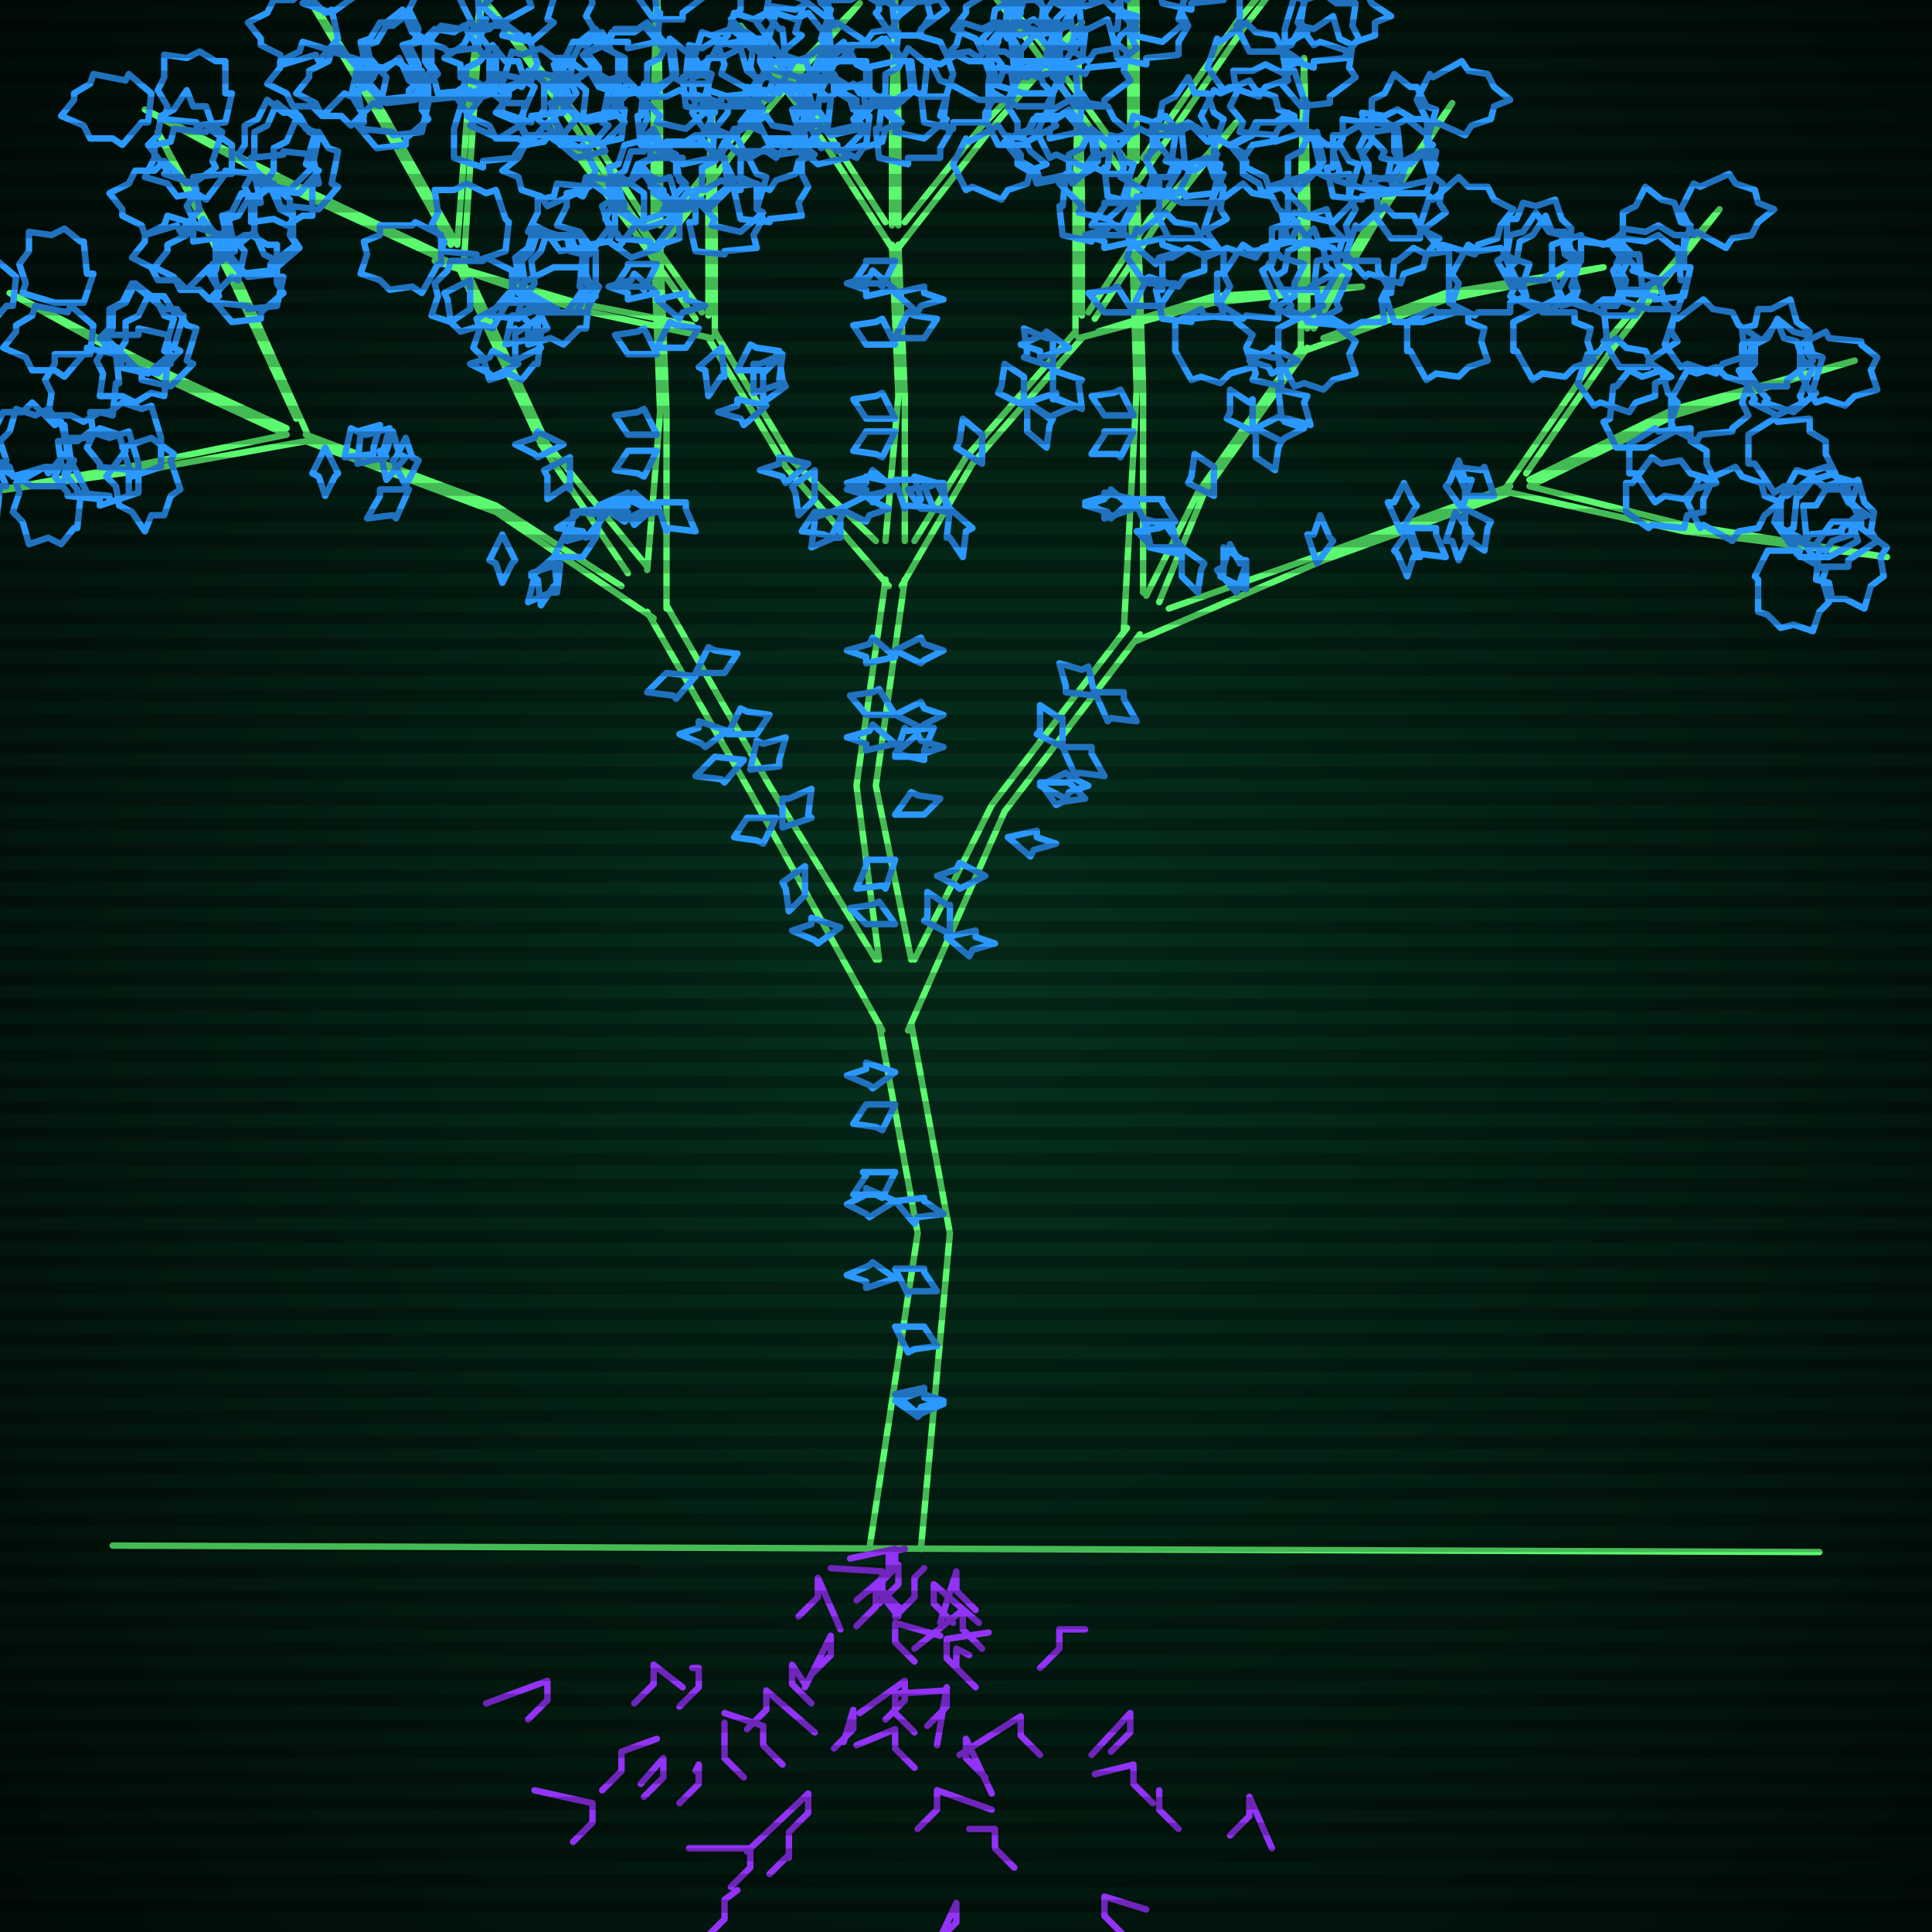<svg xmlns="http://www.w3.org/2000/svg"
             width="600" height="600"
            >
    
            <style>
                @keyframes glow {0 % {opacity: 0.6;}
                3% {opacity: 0.9;} 30% {opacity: 0.6} 70% {opacity: 0.9}}
    
                .flicker {
                animation: glow 3s linear infinite alternate;
                animation-duration: 1.6s;
                animation-delay: 0.8s;
            }
    
    
            </style>
    
            <defs>
                <radialGradient id="screenGradient"
                                r="100%"
                >
                    <stop offset="0%" stop-color="#05321e"/>
                    <stop offset="90%" stop-color="black"/>
    
                </radialGradient>
            </defs>
    
            <rect
                fill="black"
                width="600" height="600"/>
    
            <rect
                className="flicker"
                fill="url(#screenGradient)"
                width="600" height="600"/>
    
    
            <path
                id="ground-path"
                className="flicker"
                style="fill: none;stroke: #5bf870;stroke-width:2px;stroke-linecap:round;stroke-linejoin:round;stroke-miterlimit:4;stroke-dasharray:none"
                d="M 35 480 L 565 482 "
            />
            <path
                id="branch-path"
                className="flicker"
                style="fill: none;stroke: #5bf870;stroke-width:2px;stroke-linecap:round;stroke-linejoin:round;stroke-miterlimit:4;stroke-dasharray:none"
                d="M 270 481 L 285 383 L 273 318 M 283 318 L 295 383 L 286 481 M 274 320 L 233 246 L 201 190 M 207 188 L 239 244 L 272 298 M 203 192 L 154 159 L 95 137 M 95 135 L 154 157 L 193 182 M 95 137 L 45 146 L -5 153 L 45 144 L 89 135 M 89 135 L 50 117 L 3 91 L 50 115 L 89 133 M 92 130 L 73 89 L 49 41 L 75 89 L 96 136 M 195 178 L 168 138 L 142 82 M 144 82 L 170 138 L 201 176 M 143 83 L 95 61 L 45 34 L 95 59 L 137 79 M 140 76 L 117 35 L 89 -12 L 119 35 L 142 76 M 142 76 L 145 37 L 150 -7 L 147 37 L 144 82 M 201 177 L 205 128 L 203 76 M 205 76 L 207 128 L 207 189 M 203 77 L 179 40 L 152 2 L 181 38 L 201 69 M 203 70 L 203 34 L 204 -7 L 205 34 L 205 70 M 207 69 L 233 36 L 267 1 L 235 38 L 205 77 M 273 298 L 266 244 L 275 180 M 281 180 L 272 244 L 283 298 M 276 182 L 244 145 L 220 105 M 222 103 L 246 143 L 272 168 M 221 105 L 179 96 L 135 81 L 179 94 L 215 101 M 216 99 L 197 72 L 171 37 L 199 70 L 218 97 M 220 98 L 220 67 L 221 31 L 222 67 L 222 104 M 275 168 L 279 123 L 277 76 M 279 76 L 281 123 L 281 168 M 277 77 L 255 43 L 230 8 L 257 41 L 275 69 M 277 70 L 277 37 L 278 0 L 279 37 L 279 70 M 281 69 L 305 39 L 336 7 L 307 41 L 279 77 M 284 168 L 300 142 L 334 103 M 336 105 L 302 144 L 280 182 M 334 104 L 334 61 L 335 20 L 336 61 L 336 98 M 338 97 L 357 68 L 384 38 L 359 70 L 340 99 M 341 103 L 377 92 L 423 89 L 377 94 L 335 105 M 284 298 L 308 250 L 350 195 M 354 197 L 312 252 L 282 320 M 349 196 L 353 121 L 351 56 M 353 56 L 355 121 L 355 184 M 351 57 L 321 15 L 288 -29 L 323 13 L 349 49 M 351 50 L 351 4 L 352 -47 L 353 4 L 353 50 M 355 49 L 384 7 L 421 -37 L 386 9 L 353 57 M 356 185 L 372 153 L 404 108 M 406 108 L 374 153 L 360 187 M 404 108 L 404 62 L 405 18 L 406 62 L 406 102 M 406 102 L 426 68 L 451 32 L 428 68 L 408 102 M 411 105 L 449 91 L 498 83 L 449 93 L 405 109 M 363 189 L 411 172 L 469 151 M 469 153 L 411 174 L 353 199 M 468 151 L 499 106 L 534 65 L 501 108 L 474 147 M 475 149 L 520 127 L 576 112 L 520 129 L 475 151 M 475 151 L 523 163 L 586 173 L 523 165 L 469 153 "
            />
            <path
                id="leaf-path"
                className="flicker"
                style="fill: none;stroke: #2b98ff;stroke-width:2px;stroke-linecap:round;stroke-linejoin:round;stroke-miterlimit:4;stroke-dasharray:none"
                d="M 278 412 L 287 412 L 287 412 L 291 418 L 284 419 L 282 420 L 278 412 M 278 343 L 274 351 L 272 350 L 265 349 L 269 343 L 269 343 L 278 343 M 278 433 L 287 431 L 287 433 L 293 435 L 286 437 L 285 439 L 278 433 M 278 364 L 274 372 L 272 371 L 265 371 L 269 365 L 268 364 L 278 364 M 278 435 L 287 432 L 287 434 L 293 436 L 286 439 L 285 440 L 278 435 M 278 373 L 270 378 L 269 377 L 263 374 L 269 371 L 269 369 L 278 373 M 278 394 L 287 394 L 287 395 L 291 401 L 283 401 L 282 402 L 278 394 M 278 333 L 271 338 L 270 337 L 263 334 L 269 332 L 269 330 L 278 333 M 278 397 L 269 400 L 269 398 L 263 396 L 270 393 L 271 392 L 278 397 M 278 373 L 287 372 L 287 373 L 293 377 L 285 378 L 284 380 L 278 373 M 241 254 L 237 262 L 235 261 L 228 260 L 232 254 L 232 254 L 241 254 M 231 236 L 225 243 L 224 242 L 216 241 L 221 236 L 222 235 L 231 236 M 226 227 L 219 232 L 218 231 L 211 228 L 217 226 L 217 224 L 226 227 M 216 209 L 220 201 L 222 202 L 229 203 L 225 209 L 225 209 L 216 209 M 233 239 L 235 230 L 237 231 L 244 229 L 242 236 L 242 238 L 233 239 M 243 257 L 243 248 L 245 248 L 252 245 L 251 253 L 252 254 L 243 257 M 250 269 L 250 278 L 250 278 L 245 283 L 244 276 L 243 274 L 250 269 M 261 288 L 254 293 L 253 292 L 246 289 L 252 287 L 252 285 L 261 288 M 216 210 L 210 217 L 209 216 L 201 215 L 206 210 L 207 209 L 216 210 M 226 228 L 230 220 L 232 221 L 239 222 L 235 228 L 235 228 L 226 228 M 107 142 L 109 133 L 111 134 L 118 132 L 116 139 L 116 141 L 107 142 M 120 149 L 118 140 L 120 140 L 122 134 L 124 141 L 126 142 L 120 149 M 156 166 L 160 174 L 159 175 L 156 181 L 154 175 L 152 174 L 156 166 M 172 173 L 176 165 L 178 166 L 185 167 L 181 173 L 181 173 L 172 173 M 101 139 L 105 147 L 104 148 L 101 154 L 99 148 L 97 147 L 101 139 M 174 175 L 173 184 L 171 184 L 164 187 L 166 179 L 165 178 L 174 175 M 127 152 L 123 161 L 122 160 L 114 161 L 118 154 L 118 152 L 127 152 M 111 144 L 112 135 L 114 135 L 121 133 L 119 140 L 120 142 L 111 144 M 126 151 L 122 143 L 123 142 L 126 136 L 128 142 L 130 143 L 126 151 M 172 173 L 173 182 L 172 182 L 168 188 L 167 180 L 165 179 L 172 173 M 19 151 L 10 151 L 10 151 L 1 146 L 2 143 L 0 137 L 3 134 L 5 127 L 11 129 L 15 127 L 19 132 L 20 132 L 21 142 L 23 143 L 19 151 M -2 142 L 2 151 L 0 151 L -1 161 L -3 161 L -8 166 L -12 164 L -19 166 L -19 159 L -22 156 L -20 150 L -21 147 L -11 142 L -11 142 L -2 142 M 40 154 L 31 157 L 31 155 L 21 154 L 21 153 L 17 148 L 19 144 L 18 137 L 24 137 L 28 134 L 34 136 L 37 135 L 40 145 L 40 145 L 40 154 M 21 140 L 15 147 L 14 145 L 4 148 L 3 145 L -3 142 L -3 140 L -7 135 L -1 132 L 1 128 L 7 128 L 10 125 L 17 132 L 19 131 L 21 140 M 47 136 L 54 141 L 53 143 L 56 152 L 53 154 L 51 160 L 47 160 L 45 165 L 41 159 L 37 157 L 36 151 L 33 148 L 39 140 L 38 139 L 47 136 M 50 145 L 41 148 L 41 146 L 31 145 L 31 144 L 27 139 L 29 135 L 28 128 L 34 128 L 38 125 L 44 127 L 47 126 L 50 136 L 50 136 L 50 145 M 23 145 L 27 153 L 25 154 L 24 164 L 23 164 L 19 169 L 15 167 L 9 169 L 7 162 L 4 159 L 6 153 L 5 150 L 14 145 L 14 145 L 23 145 M 43 153 L 34 156 L 34 154 L 24 153 L 24 152 L 20 147 L 22 143 L 21 136 L 27 136 L 31 133 L 37 135 L 40 134 L 43 144 L 43 144 L 43 153 M 5 86 L 4 95 L 2 95 L -4 102 L -7 100 L -14 100 L -16 96 L -23 93 L -19 88 L -19 86 L -14 83 L -13 80 L -3 82 L -2 80 L 5 86 M 46 116 L 37 114 L 38 112 L 31 105 L 34 102 L 34 96 L 38 94 L 41 88 L 46 92 L 48 92 L 51 98 L 54 99 L 51 109 L 53 110 L 46 116 M 26 94 L 17 94 L 17 94 L 7 91 L 8 88 L 6 82 L 9 78 L 9 72 L 16 73 L 20 71 L 25 75 L 26 75 L 27 85 L 29 85 L 26 94 M 52 104 L 53 113 L 52 113 L 51 123 L 47 122 L 42 125 L 38 123 L 31 123 L 32 116 L 30 112 L 33 107 L 33 104 L 43 104 L 43 102 L 52 104 M 53 120 L 44 118 L 44 116 L 37 109 L 39 106 L 39 100 L 43 98 L 46 92 L 51 96 L 55 96 L 58 101 L 61 102 L 58 112 L 60 113 L 53 120 M 29 101 L 28 110 L 26 110 L 20 117 L 17 115 L 10 115 L 8 111 L 1 108 L 5 103 L 5 101 L 10 98 L 11 95 L 21 97 L 22 95 L 29 101 M 49 116 L 40 114 L 40 112 L 33 105 L 35 102 L 35 96 L 39 94 L 42 88 L 47 92 L 51 92 L 54 97 L 57 98 L 54 108 L 56 109 L 49 116 M 36 110 L 37 119 L 36 119 L 35 129 L 31 128 L 26 131 L 22 129 L 15 129 L 16 122 L 14 118 L 17 113 L 17 110 L 27 110 L 27 108 L 36 110 M 75 85 L 69 78 L 71 77 L 69 67 L 72 66 L 75 60 L 79 61 L 85 57 L 87 64 L 91 66 L 90 73 L 92 76 L 84 82 L 84 84 L 75 85 M 60 57 L 51 54 L 52 53 L 46 45 L 49 42 L 50 36 L 54 34 L 58 28 L 60 33 L 64 33 L 66 39 L 69 41 L 66 50 L 67 52 L 60 57 M 76 78 L 74 87 L 72 86 L 65 93 L 62 90 L 56 90 L 54 86 L 48 83 L 52 78 L 52 76 L 58 73 L 59 70 L 69 73 L 70 71 L 76 78 M 72 100 L 66 93 L 68 92 L 66 82 L 69 81 L 72 76 L 74 76 L 79 72 L 82 79 L 86 81 L 86 88 L 88 91 L 81 97 L 81 99 L 72 100 M 62 65 L 56 72 L 55 70 L 45 73 L 44 70 L 38 67 L 38 65 L 34 60 L 40 57 L 42 53 L 48 53 L 51 50 L 58 57 L 60 56 L 62 65 M 77 86 L 71 79 L 73 78 L 71 68 L 74 67 L 77 62 L 79 62 L 84 58 L 87 65 L 91 67 L 91 74 L 93 77 L 86 83 L 86 85 L 77 86 M 69 75 L 67 84 L 65 83 L 58 90 L 55 87 L 49 87 L 47 83 L 41 80 L 45 75 L 45 73 L 51 70 L 52 67 L 62 70 L 63 68 L 69 75 M 86 95 L 77 96 L 77 95 L 67 94 L 68 90 L 65 85 L 67 81 L 67 74 L 74 75 L 78 73 L 83 76 L 86 76 L 86 86 L 88 86 L 86 95 M 157 107 L 159 98 L 161 98 L 168 96 L 166 103 L 166 105 L 157 107 M 177 142 L 177 152 L 176 151 L 170 155 L 170 148 L 169 146 L 177 142 M 186 157 L 195 153 L 195 155 L 201 158 L 195 161 L 194 162 L 186 157 M 146 87 L 146 96 L 146 96 L 140 100 L 139 93 L 138 91 L 146 87 M 188 160 L 182 167 L 181 165 L 173 164 L 179 160 L 179 159 L 188 160 M 161 113 L 153 117 L 152 116 L 146 113 L 152 111 L 153 109 L 161 113 M 152 98 L 158 91 L 159 93 L 167 94 L 161 98 L 161 99 L 152 98 M 160 112 L 160 102 L 161 103 L 167 99 L 167 106 L 168 108 L 160 112 M 187 158 L 185 167 L 183 166 L 176 168 L 178 161 L 178 159 L 187 158 M 175 138 L 167 142 L 166 141 L 160 138 L 166 136 L 167 134 L 175 138 M 47 29 L 46 38 L 44 38 L 38 45 L 35 43 L 28 43 L 26 39 L 19 36 L 23 31 L 23 29 L 28 26 L 29 23 L 39 25 L 40 23 L 47 29 M 90 59 L 81 57 L 81 55 L 74 48 L 76 45 L 76 39 L 80 37 L 83 31 L 88 35 L 92 35 L 95 40 L 98 41 L 95 51 L 97 52 L 90 59 M 70 38 L 61 39 L 61 38 L 51 37 L 52 33 L 49 28 L 51 24 L 51 17 L 58 18 L 62 16 L 67 19 L 70 19 L 70 29 L 72 29 L 70 38 M 97 48 L 99 57 L 97 57 L 97 67 L 94 67 L 89 70 L 85 68 L 78 69 L 78 62 L 76 58 L 79 53 L 78 49 L 88 48 L 88 47 L 97 48 M 99 65 L 90 64 L 90 62 L 83 56 L 85 53 L 85 46 L 89 44 L 92 37 L 97 41 L 99 41 L 102 46 L 105 47 L 103 57 L 105 58 L 99 65 M 72 45 L 72 54 L 70 54 L 64 62 L 61 60 L 55 61 L 52 57 L 45 55 L 48 49 L 48 45 L 53 44 L 54 40 L 64 41 L 65 40 L 72 45 M 93 60 L 84 59 L 84 57 L 77 51 L 79 48 L 79 41 L 83 39 L 86 32 L 91 36 L 93 36 L 96 41 L 99 42 L 97 52 L 99 53 L 93 60 M 79 54 L 81 63 L 79 63 L 79 73 L 76 73 L 71 76 L 67 74 L 60 75 L 60 68 L 58 64 L 61 59 L 60 55 L 70 54 L 70 53 L 79 54 M 118 31 L 112 24 L 114 23 L 112 13 L 115 12 L 118 7 L 120 7 L 125 3 L 128 10 L 132 12 L 132 19 L 134 22 L 127 28 L 127 30 L 118 31 M 103 4 L 94 1 L 95 0 L 89 -8 L 92 -11 L 93 -17 L 97 -19 L 101 -25 L 103 -20 L 107 -20 L 109 -14 L 112 -12 L 109 -3 L 110 -1 L 103 4 M 120 24 L 118 33 L 116 32 L 109 39 L 106 36 L 100 36 L 98 32 L 92 29 L 96 24 L 96 22 L 102 19 L 103 16 L 113 19 L 114 17 L 120 24 M 117 46 L 111 39 L 113 38 L 111 28 L 114 27 L 117 22 L 119 22 L 124 18 L 127 25 L 131 27 L 131 34 L 133 37 L 126 43 L 126 45 L 117 46 M 105 12 L 99 19 L 98 17 L 88 20 L 87 17 L 81 14 L 81 12 L 77 7 L 83 4 L 85 0 L 91 0 L 94 -3 L 101 4 L 103 3 L 105 12 M 120 32 L 114 25 L 116 24 L 114 14 L 117 13 L 120 8 L 122 8 L 127 4 L 130 11 L 134 13 L 134 20 L 136 23 L 129 29 L 129 31 L 120 32 M 111 21 L 109 30 L 107 29 L 100 36 L 97 33 L 91 33 L 89 29 L 83 26 L 87 21 L 87 19 L 93 16 L 94 13 L 104 16 L 105 14 L 111 21 M 131 41 L 122 42 L 122 41 L 112 40 L 113 36 L 110 31 L 112 27 L 112 20 L 119 21 L 123 19 L 128 22 L 131 22 L 131 32 L 133 32 L 131 41 M 147 8 L 143 0 L 144 -1 L 144 -11 L 147 -12 L 151 -16 L 155 -15 L 161 -17 L 163 -11 L 166 -8 L 164 -1 L 165 2 L 156 7 L 157 8 L 147 8 M 152 26 L 144 31 L 143 30 L 133 31 L 133 27 L 128 24 L 128 20 L 125 14 L 132 12 L 135 9 L 141 10 L 144 8 L 150 17 L 152 17 L 152 26 M 141 49 L 141 40 L 141 40 L 144 30 L 147 31 L 153 29 L 157 32 L 163 32 L 162 39 L 164 43 L 160 48 L 160 49 L 150 50 L 150 52 L 141 49 M 148 15 L 139 16 L 138 15 L 129 12 L 130 9 L 127 3 L 129 -1 L 129 -7 L 136 -6 L 140 -8 L 145 -4 L 148 -5 L 149 6 L 151 6 L 148 15 M 156 35 L 156 26 L 156 26 L 159 16 L 162 17 L 168 15 L 172 18 L 178 18 L 177 25 L 179 29 L 175 34 L 175 35 L 165 36 L 165 38 L 156 35 M 154 24 L 147 29 L 146 28 L 136 29 L 135 25 L 130 24 L 130 20 L 127 14 L 134 12 L 137 8 L 143 9 L 146 7 L 152 15 L 154 15 L 154 24 M 155 43 L 146 39 L 147 38 L 141 29 L 144 27 L 145 21 L 149 19 L 153 14 L 157 19 L 161 19 L 163 25 L 166 27 L 162 36 L 163 38 L 155 43 M 144 -7 L 144 -16 L 145 -16 L 150 -25 L 153 -23 L 160 -24 L 163 -21 L 169 -19 L 167 -13 L 168 -9 L 163 -7 L 163 -4 L 153 -4 L 152 -3 L 144 -7 M 204 140 L 200 148 L 198 147 L 191 146 L 195 140 L 195 140 L 204 140 M 204 156 L 213 156 L 213 158 L 216 165 L 208 164 L 207 165 L 204 156 M 204 82 L 200 90 L 199 89 L 191 89 L 195 83 L 195 82 L 204 82 M 204 159 L 195 161 L 195 159 L 189 157 L 196 155 L 197 153 L 204 159 M 204 110 L 195 110 L 195 110 L 191 104 L 198 103 L 200 102 L 204 110 M 204 93 L 213 91 L 213 93 L 219 95 L 212 97 L 211 99 L 204 93 M 204 108 L 208 100 L 210 101 L 217 102 L 213 108 L 213 108 L 204 108 M 204 157 L 197 163 L 196 161 L 189 159 L 195 157 L 195 155 L 204 157 M 204 135 L 195 135 L 195 135 L 191 129 L 198 128 L 200 127 L 204 135 M 204 91 L 195 93 L 195 91 L 189 89 L 196 87 L 197 85 L 204 91 M 180 37 L 173 31 L 175 30 L 172 20 L 175 19 L 178 13 L 180 13 L 185 9 L 188 15 L 192 17 L 192 23 L 195 26 L 188 33 L 189 35 L 180 37 M 165 13 L 156 11 L 157 9 L 150 2 L 153 -1 L 153 -7 L 157 -9 L 160 -15 L 165 -11 L 167 -11 L 170 -5 L 173 -4 L 170 6 L 172 7 L 165 13 M 182 28 L 181 37 L 179 37 L 173 44 L 170 42 L 163 42 L 161 38 L 154 35 L 158 30 L 158 28 L 163 25 L 164 22 L 174 24 L 175 22 L 182 28 M 179 49 L 172 43 L 174 42 L 171 32 L 174 31 L 177 25 L 179 25 L 184 21 L 187 27 L 191 29 L 191 35 L 194 38 L 187 45 L 188 47 L 179 49 M 167 20 L 162 27 L 160 26 L 151 29 L 149 26 L 143 24 L 143 20 L 138 18 L 144 14 L 146 10 L 152 9 L 155 6 L 163 12 L 164 11 L 167 20 M 182 38 L 175 32 L 177 31 L 174 21 L 177 20 L 180 14 L 182 14 L 187 10 L 190 16 L 194 18 L 194 24 L 197 27 L 190 34 L 191 36 L 182 38 M 173 29 L 172 38 L 170 38 L 164 45 L 161 43 L 154 43 L 152 39 L 145 36 L 149 31 L 149 29 L 154 26 L 155 23 L 165 25 L 166 23 L 173 29 M 193 43 L 184 45 L 184 43 L 174 43 L 174 40 L 171 35 L 173 31 L 172 24 L 179 24 L 183 22 L 188 25 L 192 24 L 193 34 L 194 34 L 193 43 M 203 6 L 198 -1 L 199 -2 L 198 -12 L 202 -13 L 203 -18 L 207 -18 L 213 -21 L 215 -14 L 219 -11 L 218 -5 L 220 -2 L 212 4 L 212 6 L 203 6 M 209 24 L 202 30 L 201 28 L 191 30 L 190 27 L 185 24 L 185 22 L 181 17 L 188 14 L 190 10 L 197 10 L 200 8 L 206 15 L 208 15 L 209 24 M 199 45 L 198 36 L 199 36 L 200 26 L 204 27 L 209 24 L 213 26 L 220 26 L 219 33 L 221 37 L 218 42 L 218 45 L 208 45 L 208 47 L 199 45 M 204 13 L 195 15 L 195 13 L 185 13 L 185 10 L 182 5 L 184 1 L 183 -6 L 190 -6 L 194 -8 L 199 -5 L 203 -6 L 204 4 L 205 4 L 204 13 M 213 33 L 212 24 L 213 24 L 214 14 L 218 15 L 223 12 L 227 14 L 234 14 L 233 21 L 235 25 L 232 30 L 232 33 L 222 33 L 222 35 L 213 33 M 210 23 L 203 29 L 202 27 L 192 29 L 191 26 L 186 23 L 186 21 L 182 16 L 189 13 L 191 9 L 198 9 L 201 7 L 207 14 L 209 14 L 210 23 M 213 40 L 204 38 L 205 36 L 198 29 L 201 26 L 201 20 L 205 18 L 208 12 L 213 16 L 215 16 L 218 22 L 221 23 L 218 33 L 220 34 L 213 40 M 198 -8 L 198 -17 L 198 -17 L 203 -26 L 206 -25 L 212 -27 L 215 -24 L 222 -22 L 220 -16 L 222 -12 L 217 -8 L 217 -7 L 207 -6 L 206 -4 L 198 -8 M 242 28 L 233 28 L 233 28 L 224 23 L 225 20 L 223 14 L 226 11 L 228 4 L 234 6 L 238 4 L 242 9 L 243 9 L 244 19 L 246 20 L 242 28 M 224 48 L 228 40 L 229 41 L 238 36 L 240 39 L 246 40 L 248 44 L 253 48 L 248 50 L 247 54 L 241 56 L 239 59 L 230 55 L 228 56 L 224 48 M 249 19 L 240 16 L 241 15 L 235 7 L 238 4 L 239 -2 L 243 -4 L 247 -10 L 249 -5 L 253 -5 L 255 1 L 258 3 L 255 12 L 256 14 L 249 19 M 251 38 L 255 30 L 256 31 L 265 26 L 267 29 L 273 30 L 275 34 L 280 38 L 275 40 L 274 44 L 268 46 L 266 49 L 257 45 L 255 46 L 251 38 M 255 28 L 246 28 L 246 28 L 237 23 L 238 20 L 236 14 L 239 11 L 241 4 L 247 6 L 251 4 L 255 9 L 256 9 L 257 19 L 259 20 L 255 28 M 238 43 L 234 35 L 235 34 L 235 24 L 238 24 L 240 19 L 244 20 L 250 18 L 252 24 L 255 27 L 254 34 L 256 37 L 247 42 L 247 43 L 238 43 M 255 -1 L 260 -9 L 262 -8 L 271 -12 L 273 -9 L 279 -7 L 279 -3 L 284 1 L 279 5 L 277 9 L 271 10 L 269 13 L 260 7 L 259 8 L 255 -1 M 257 24 L 248 24 L 248 24 L 238 21 L 239 18 L 237 12 L 240 8 L 240 2 L 247 3 L 251 1 L 256 5 L 257 5 L 258 15 L 260 15 L 257 24 M 278 231 L 269 233 L 269 231 L 263 229 L 270 227 L 271 225 L 278 231 M 278 222 L 269 222 L 269 222 L 264 216 L 271 215 L 273 214 L 278 222 M 278 202 L 286 198 L 287 200 L 293 202 L 287 205 L 286 206 L 278 202 M 278 234 L 285 228 L 286 230 L 293 232 L 287 234 L 287 236 L 278 234 M 278 253 L 283 246 L 285 247 L 292 248 L 287 253 L 287 253 L 278 253 M 278 267 L 275 276 L 274 275 L 266 276 L 269 269 L 269 267 L 278 267 M 278 287 L 269 287 L 269 287 L 264 282 L 271 281 L 273 280 L 278 287 M 278 204 L 269 206 L 269 204 L 263 202 L 270 200 L 271 198 L 278 204 M 278 222 L 286 218 L 287 220 L 293 222 L 287 225 L 286 226 L 278 222 M 278 235 L 281 226 L 282 227 L 290 226 L 287 233 L 287 235 L 278 235 M 234 122 L 234 113 L 236 113 L 243 110 L 242 118 L 243 119 L 234 122 M 253 146 L 253 155 L 253 155 L 248 160 L 247 153 L 246 151 L 253 146 M 261 158 L 269 154 L 270 155 L 276 158 L 270 160 L 269 162 L 261 158 M 224 108 L 225 117 L 224 117 L 220 123 L 219 115 L 217 114 L 224 108 M 262 159 L 258 167 L 256 166 L 249 165 L 253 159 L 253 159 L 262 159 M 238 126 L 231 132 L 230 130 L 223 128 L 229 126 L 229 124 L 238 126 M 229 115 L 233 107 L 235 108 L 242 109 L 238 115 L 238 115 L 229 115 M 237 125 L 237 116 L 237 116 L 242 111 L 243 118 L 244 120 L 237 125 M 261 158 L 261 167 L 259 167 L 252 170 L 253 162 L 252 161 L 261 158 M 251 144 L 244 150 L 243 148 L 236 146 L 242 144 L 242 142 L 251 144 M 137 73 L 137 82 L 136 82 L 131 91 L 128 89 L 121 90 L 118 87 L 112 85 L 114 79 L 113 75 L 118 73 L 118 70 L 128 70 L 129 69 L 137 73 M 176 97 L 167 97 L 167 95 L 159 89 L 161 86 L 160 80 L 164 77 L 166 70 L 172 73 L 176 73 L 177 78 L 181 79 L 180 89 L 181 90 L 176 97 M 157 78 L 148 81 L 148 79 L 137 78 L 138 75 L 134 70 L 136 66 L 135 59 L 141 59 L 145 57 L 151 60 L 154 59 L 157 68 L 158 69 L 157 78 M 181 83 L 185 92 L 183 92 L 182 102 L 180 102 L 175 107 L 171 105 L 164 107 L 164 100 L 161 97 L 163 91 L 162 88 L 172 83 L 172 83 L 181 83 M 182 97 L 173 97 L 173 96 L 164 91 L 166 88 L 165 81 L 168 78 L 170 72 L 176 74 L 180 73 L 182 78 L 185 78 L 185 88 L 186 89 L 182 97 M 159 84 L 159 94 L 158 93 L 153 102 L 150 101 L 143 103 L 140 100 L 134 98 L 136 92 L 135 88 L 139 84 L 140 81 L 150 81 L 151 80 L 159 84 M 179 97 L 170 97 L 170 96 L 161 91 L 163 88 L 162 81 L 165 78 L 167 72 L 173 74 L 177 73 L 179 78 L 182 78 L 182 88 L 183 89 L 179 97 M 166 94 L 170 102 L 168 103 L 167 113 L 166 113 L 162 118 L 158 116 L 152 118 L 150 111 L 147 108 L 149 102 L 148 99 L 157 94 L 157 94 L 166 94 M 198 69 L 191 63 L 192 62 L 189 52 L 192 51 L 194 45 L 198 44 L 203 40 L 206 46 L 210 48 L 210 54 L 213 57 L 206 65 L 207 66 L 198 69 M 183 46 L 174 45 L 174 43 L 167 37 L 169 34 L 169 27 L 173 25 L 176 18 L 181 22 L 183 22 L 186 27 L 189 28 L 187 38 L 189 39 L 183 46 M 200 60 L 200 69 L 198 69 L 192 77 L 189 75 L 183 76 L 180 72 L 173 70 L 176 64 L 176 60 L 181 59 L 182 55 L 192 56 L 193 55 L 200 60 M 196 80 L 189 75 L 190 73 L 187 64 L 190 62 L 192 56 L 196 56 L 198 51 L 202 57 L 206 59 L 207 65 L 210 68 L 204 76 L 205 77 L 196 80 M 185 53 L 181 61 L 179 60 L 170 64 L 168 61 L 162 59 L 161 55 L 156 53 L 161 49 L 163 45 L 169 44 L 171 41 L 180 46 L 181 45 L 185 53 M 200 71 L 193 66 L 194 64 L 191 55 L 194 53 L 196 47 L 200 47 L 202 42 L 206 48 L 210 50 L 211 56 L 214 59 L 208 67 L 209 68 L 200 71 M 191 62 L 191 71 L 189 71 L 183 79 L 180 77 L 174 78 L 171 74 L 164 72 L 167 66 L 167 62 L 172 61 L 173 57 L 183 58 L 184 57 L 191 62 M 211 74 L 202 77 L 202 75 L 192 74 L 192 73 L 188 68 L 190 64 L 189 57 L 195 57 L 199 54 L 205 56 L 208 55 L 211 65 L 211 65 L 211 74 M 220 42 L 215 35 L 216 34 L 215 24 L 219 23 L 220 18 L 224 18 L 230 15 L 232 22 L 236 25 L 235 31 L 237 34 L 229 40 L 229 42 L 220 42 M 226 58 L 219 64 L 218 62 L 208 64 L 207 61 L 202 58 L 202 56 L 198 51 L 205 48 L 207 44 L 214 44 L 217 42 L 223 49 L 225 49 L 226 58 M 216 78 L 214 69 L 216 69 L 216 59 L 219 59 L 224 56 L 228 58 L 235 57 L 235 64 L 237 68 L 234 73 L 235 77 L 225 78 L 225 79 L 216 78 M 221 49 L 212 51 L 212 49 L 202 49 L 202 46 L 199 41 L 201 37 L 200 30 L 207 30 L 211 28 L 216 31 L 220 30 L 221 40 L 222 40 L 221 49 M 230 68 L 228 59 L 230 59 L 230 49 L 233 49 L 238 46 L 242 48 L 249 47 L 249 54 L 251 58 L 248 63 L 249 67 L 239 68 L 239 69 L 230 68 M 227 58 L 220 65 L 219 63 L 209 66 L 208 63 L 203 60 L 203 56 L 199 51 L 205 48 L 207 44 L 213 44 L 216 42 L 223 49 L 225 49 L 227 58 M 230 72 L 221 70 L 222 68 L 215 61 L 218 58 L 218 52 L 222 50 L 225 44 L 230 48 L 232 48 L 235 54 L 238 55 L 235 65 L 237 66 L 230 72 M 215 29 L 215 20 L 215 20 L 218 10 L 221 11 L 227 9 L 231 12 L 237 12 L 236 19 L 238 23 L 234 28 L 234 29 L 224 30 L 224 32 L 215 29 M 278 134 L 274 142 L 272 141 L 265 140 L 269 134 L 269 134 L 278 134 M 278 149 L 287 149 L 287 151 L 290 158 L 282 157 L 281 158 L 278 149 M 278 81 L 274 89 L 273 88 L 265 88 L 269 82 L 269 81 L 278 81 M 278 152 L 269 154 L 269 152 L 263 150 L 270 148 L 271 146 L 278 152 M 278 107 L 269 107 L 269 107 L 265 101 L 272 100 L 274 99 L 278 107 M 278 91 L 287 89 L 287 91 L 293 93 L 286 95 L 285 97 L 278 91 M 278 105 L 282 97 L 284 98 L 291 99 L 287 105 L 287 105 L 278 105 M 278 150 L 271 156 L 270 154 L 263 152 L 269 150 L 269 148 L 278 150 M 278 130 L 269 130 L 269 130 L 265 124 L 272 123 L 274 122 L 278 130 M 278 90 L 269 92 L 269 90 L 263 88 L 270 86 L 271 84 L 278 90 M 257 41 L 250 35 L 252 34 L 249 24 L 252 23 L 255 17 L 257 17 L 262 13 L 265 19 L 269 21 L 269 27 L 272 30 L 265 37 L 266 39 L 257 41 M 242 17 L 233 15 L 234 13 L 227 6 L 230 3 L 230 -3 L 234 -5 L 237 -11 L 242 -7 L 244 -7 L 247 -1 L 250 0 L 247 10 L 249 11 L 242 17 M 258 31 L 257 40 L 255 40 L 249 47 L 246 45 L 239 45 L 237 41 L 230 38 L 234 33 L 234 31 L 239 28 L 240 25 L 250 27 L 251 25 L 258 31 M 254 51 L 247 45 L 249 44 L 246 34 L 249 33 L 252 27 L 254 27 L 259 23 L 262 29 L 266 31 L 266 37 L 269 40 L 262 47 L 263 49 L 254 51 M 244 24 L 239 31 L 237 30 L 228 33 L 226 30 L 220 28 L 220 24 L 215 22 L 221 18 L 223 14 L 229 13 L 232 10 L 240 16 L 241 15 L 244 24 M 258 42 L 251 36 L 253 35 L 250 25 L 253 24 L 256 18 L 258 18 L 263 14 L 266 20 L 270 22 L 270 28 L 273 31 L 266 38 L 267 40 L 258 42 M 250 33 L 249 42 L 247 42 L 241 49 L 238 47 L 231 47 L 229 43 L 222 40 L 226 35 L 226 33 L 231 30 L 232 27 L 242 29 L 243 27 L 250 33 M 269 45 L 260 47 L 260 45 L 250 45 L 250 42 L 247 37 L 249 33 L 248 26 L 255 26 L 259 24 L 264 27 L 268 26 L 269 36 L 270 36 L 269 45 M 277 11 L 272 4 L 273 3 L 272 -7 L 276 -8 L 277 -13 L 281 -13 L 287 -16 L 289 -9 L 293 -6 L 292 0 L 294 3 L 286 9 L 286 11 L 277 11 M 283 28 L 276 34 L 275 32 L 265 34 L 264 31 L 259 28 L 259 26 L 255 21 L 262 18 L 264 14 L 271 14 L 274 12 L 280 19 L 282 19 L 283 28 M 273 49 L 272 40 L 273 40 L 274 30 L 278 31 L 283 28 L 287 30 L 294 30 L 293 37 L 295 41 L 292 46 L 292 49 L 282 49 L 282 51 L 273 49 M 278 19 L 269 21 L 269 19 L 259 19 L 259 16 L 256 11 L 258 7 L 257 0 L 264 0 L 268 -2 L 273 1 L 277 0 L 278 10 L 279 10 L 278 19 M 287 38 L 286 29 L 287 29 L 288 19 L 292 20 L 297 17 L 301 19 L 308 19 L 307 26 L 309 30 L 306 35 L 306 38 L 296 38 L 296 40 L 287 38 M 284 28 L 277 34 L 276 32 L 266 34 L 265 31 L 260 28 L 260 26 L 256 21 L 263 18 L 265 14 L 272 14 L 275 12 L 281 19 L 283 19 L 284 28 M 287 43 L 278 41 L 279 39 L 272 32 L 275 29 L 275 23 L 279 21 L 282 15 L 287 19 L 289 19 L 292 25 L 295 26 L 292 36 L 294 37 L 287 43 M 272 -1 L 272 -10 L 272 -10 L 277 -19 L 280 -18 L 286 -20 L 289 -17 L 296 -15 L 294 -9 L 296 -5 L 291 -1 L 291 0 L 281 1 L 280 3 L 272 -1 M 313 31 L 304 31 L 304 31 L 295 26 L 296 23 L 294 17 L 297 14 L 299 7 L 305 9 L 309 7 L 313 12 L 314 12 L 315 22 L 317 23 L 313 31 M 296 51 L 300 43 L 301 44 L 310 39 L 312 42 L 318 43 L 320 47 L 325 51 L 320 53 L 319 57 L 313 59 L 311 62 L 302 58 L 300 59 L 296 51 M 319 24 L 310 21 L 311 20 L 305 12 L 308 9 L 309 3 L 313 1 L 317 -5 L 319 0 L 323 0 L 325 6 L 328 8 L 325 17 L 326 19 L 319 24 M 322 41 L 326 33 L 327 34 L 336 29 L 338 32 L 344 33 L 346 37 L 351 41 L 346 43 L 345 47 L 339 49 L 337 52 L 328 48 L 326 49 L 322 41 M 325 33 L 316 33 L 316 33 L 307 28 L 308 25 L 306 19 L 309 16 L 311 9 L 317 11 L 321 9 L 325 14 L 326 14 L 327 24 L 329 25 L 325 33 M 310 45 L 306 37 L 307 36 L 307 26 L 310 26 L 312 21 L 316 22 L 322 20 L 324 26 L 327 29 L 326 36 L 328 39 L 319 44 L 319 45 L 310 45 M 324 5 L 329 -3 L 331 -2 L 340 -6 L 342 -3 L 348 -1 L 348 3 L 353 7 L 348 11 L 346 15 L 340 16 L 338 19 L 329 13 L 328 14 L 324 5 M 327 29 L 318 29 L 318 29 L 308 26 L 309 23 L 307 17 L 310 13 L 310 7 L 317 8 L 321 6 L 326 10 L 327 10 L 328 20 L 330 20 L 327 29 M 295 158 L 302 164 L 300 165 L 299 173 L 295 167 L 294 167 L 295 158 M 332 108 L 323 111 L 323 109 L 317 107 L 324 104 L 325 103 L 332 108 M 294 159 L 285 157 L 286 155 L 284 148 L 291 150 L 293 150 L 294 159 M 318 126 L 310 122 L 311 120 L 312 113 L 318 117 L 318 117 L 318 126 M 327 115 L 336 118 L 335 119 L 336 127 L 329 124 L 327 124 L 327 115 M 319 125 L 328 122 L 328 124 L 334 126 L 327 129 L 326 130 L 319 125 M 295 158 L 286 158 L 286 158 L 282 152 L 289 151 L 291 150 L 295 158 M 305 144 L 297 139 L 298 137 L 299 130 L 305 135 L 305 135 L 305 144 M 327 114 L 318 111 L 319 110 L 318 102 L 325 105 L 327 105 L 327 114 M 319 125 L 327 130 L 326 132 L 325 139 L 319 134 L 319 134 L 319 125 M 334 33 L 329 26 L 330 25 L 329 15 L 333 14 L 334 9 L 338 9 L 344 6 L 346 13 L 350 16 L 349 22 L 351 25 L 343 31 L 343 33 L 334 33 M 340 51 L 333 57 L 332 55 L 322 57 L 321 54 L 316 51 L 316 49 L 312 44 L 319 41 L 321 37 L 328 37 L 331 35 L 337 42 L 339 42 L 340 51 M 330 73 L 329 64 L 330 64 L 331 54 L 335 55 L 340 52 L 344 54 L 351 54 L 350 61 L 352 65 L 349 70 L 349 73 L 339 73 L 339 75 L 330 73 M 335 41 L 326 43 L 326 41 L 316 41 L 316 38 L 313 33 L 315 29 L 314 22 L 321 22 L 325 20 L 330 23 L 334 22 L 335 32 L 336 32 L 335 41 M 344 61 L 343 52 L 344 52 L 345 42 L 349 43 L 354 40 L 358 42 L 365 42 L 364 49 L 366 53 L 363 58 L 363 61 L 353 61 L 353 63 L 344 61 M 341 50 L 334 56 L 333 54 L 323 56 L 322 53 L 317 50 L 317 48 L 313 43 L 320 40 L 322 36 L 329 36 L 332 34 L 338 41 L 340 41 L 341 50 M 344 68 L 335 66 L 336 64 L 329 57 L 332 54 L 332 48 L 336 46 L 339 40 L 344 44 L 346 44 L 349 50 L 352 51 L 349 61 L 351 62 L 344 68 M 329 19 L 329 10 L 329 10 L 334 1 L 337 2 L 343 0 L 346 3 L 353 5 L 351 11 L 353 15 L 348 19 L 348 20 L 338 21 L 337 23 L 329 19 M 366 60 L 357 60 L 357 60 L 348 55 L 349 52 L 347 46 L 350 43 L 352 36 L 358 38 L 362 36 L 366 41 L 367 41 L 368 51 L 370 52 L 366 60 M 350 80 L 353 71 L 354 72 L 362 66 L 365 69 L 371 70 L 373 74 L 379 78 L 374 80 L 374 84 L 368 86 L 366 89 L 357 86 L 355 87 L 350 80 M 371 53 L 362 50 L 363 49 L 357 41 L 360 38 L 361 32 L 365 30 L 369 24 L 371 29 L 375 29 L 377 35 L 380 37 L 377 46 L 378 48 L 371 53 M 374 71 L 377 62 L 378 63 L 386 57 L 389 60 L 395 61 L 397 65 L 403 69 L 398 71 L 398 75 L 392 77 L 390 80 L 381 77 L 379 78 L 374 71 M 376 63 L 367 63 L 367 63 L 357 58 L 358 55 L 356 49 L 359 46 L 359 39 L 366 41 L 370 39 L 375 44 L 377 44 L 378 54 L 380 54 L 376 63 M 363 74 L 359 66 L 360 65 L 360 55 L 363 55 L 365 50 L 369 51 L 375 49 L 377 55 L 380 58 L 379 65 L 381 68 L 372 73 L 372 74 L 363 74 M 373 36 L 377 28 L 379 29 L 388 25 L 390 28 L 396 30 L 397 34 L 402 36 L 397 40 L 395 44 L 389 45 L 387 48 L 378 43 L 377 44 L 373 36 M 377 60 L 368 61 L 368 60 L 358 59 L 359 55 L 356 50 L 358 46 L 358 39 L 365 40 L 369 38 L 374 41 L 377 41 L 377 51 L 379 51 L 377 60 M 365 100 L 373 96 L 374 98 L 384 99 L 384 100 L 389 104 L 387 108 L 389 114 L 382 116 L 379 119 L 373 117 L 370 118 L 365 109 L 365 109 L 365 100 M 398 90 L 394 82 L 395 81 L 395 71 L 398 70 L 402 66 L 406 67 L 412 65 L 414 71 L 417 74 L 415 81 L 416 84 L 407 89 L 408 90 L 398 90 M 397 102 L 405 98 L 406 100 L 416 101 L 416 102 L 421 106 L 419 110 L 421 116 L 414 118 L 411 121 L 405 119 L 402 120 L 397 111 L 397 111 L 397 102 M 403 99 L 395 95 L 396 93 L 392 84 L 395 82 L 397 76 L 401 75 L 403 70 L 407 75 L 411 77 L 412 83 L 415 85 L 410 94 L 411 95 L 403 99 M 378 94 L 378 85 L 380 85 L 386 76 L 389 78 L 395 77 L 398 80 L 405 82 L 402 88 L 402 92 L 397 95 L 397 99 L 387 98 L 386 99 L 378 94 M 409 81 L 418 79 L 418 81 L 428 81 L 428 84 L 431 89 L 429 93 L 430 100 L 423 100 L 419 102 L 414 99 L 410 100 L 409 90 L 408 90 L 409 81 M 408 100 L 400 96 L 401 95 L 396 86 L 399 84 L 400 78 L 404 76 L 408 71 L 410 76 L 414 77 L 416 83 L 419 85 L 415 94 L 416 96 L 408 100 M 361 99 L 359 90 L 361 90 L 361 80 L 364 80 L 369 77 L 373 79 L 380 78 L 380 85 L 382 89 L 379 94 L 380 98 L 370 99 L 370 100 L 361 99 M 330 232 L 322 228 L 323 227 L 323 219 L 329 223 L 330 223 L 330 232 M 340 215 L 349 215 L 349 217 L 353 224 L 345 223 L 344 224 L 340 215 M 323 243 L 332 243 L 332 243 L 337 248 L 330 249 L 328 250 L 323 243 M 313 260 L 322 258 L 322 260 L 328 262 L 321 264 L 320 266 L 313 260 M 306 272 L 298 276 L 297 275 L 291 272 L 297 270 L 298 268 L 306 272 M 295 290 L 287 286 L 288 285 L 288 277 L 294 281 L 295 281 L 295 290 M 340 216 L 331 215 L 331 213 L 329 206 L 336 208 L 338 207 L 340 216 M 330 232 L 339 232 L 339 234 L 343 241 L 335 240 L 334 241 L 330 232 M 323 244 L 331 240 L 332 241 L 338 244 L 332 246 L 331 248 L 323 244 M 294 291 L 303 289 L 303 291 L 309 293 L 302 295 L 301 297 L 294 291 M 352 134 L 348 142 L 347 141 L 339 141 L 343 135 L 343 134 L 352 134 M 352 155 L 361 155 L 361 156 L 365 162 L 357 162 L 356 163 L 352 155 M 352 63 L 348 71 L 347 70 L 339 70 L 343 64 L 343 63 L 352 63 M 352 158 L 343 161 L 343 159 L 337 156 L 344 154 L 345 152 L 352 158 M 352 97 L 343 97 L 343 97 L 338 91 L 345 90 L 347 89 L 352 97 M 352 76 L 361 74 L 361 76 L 367 78 L 360 80 L 359 82 L 352 76 M 352 95 L 356 87 L 357 88 L 365 88 L 361 94 L 361 95 L 352 95 M 352 155 L 345 161 L 344 159 L 337 157 L 343 155 L 343 153 L 352 155 M 352 129 L 343 129 L 343 129 L 339 123 L 346 122 L 348 121 L 352 129 M 352 75 L 343 77 L 343 75 L 337 73 L 344 71 L 345 69 L 352 75 M 320 10 L 313 4 L 315 3 L 312 -7 L 315 -8 L 318 -14 L 320 -14 L 325 -18 L 328 -12 L 332 -10 L 332 -4 L 335 -1 L 328 6 L 329 8 L 320 10 M 304 -16 L 295 -18 L 296 -20 L 289 -27 L 292 -30 L 292 -36 L 296 -38 L 299 -44 L 304 -40 L 306 -40 L 309 -34 L 312 -33 L 309 -23 L 311 -22 L 304 -16 M 324 2 L 323 11 L 321 11 L 315 18 L 312 16 L 305 16 L 303 12 L 296 9 L 300 4 L 300 2 L 305 -1 L 306 -4 L 316 -2 L 317 -4 L 324 2 M 322 24 L 315 19 L 316 17 L 313 8 L 316 6 L 318 0 L 322 0 L 324 -5 L 328 1 L 332 3 L 333 9 L 336 12 L 330 20 L 331 21 L 322 24 M 306 -9 L 301 -2 L 299 -3 L 290 0 L 288 -3 L 282 -5 L 282 -9 L 277 -11 L 283 -15 L 285 -19 L 291 -20 L 294 -23 L 302 -17 L 303 -18 L 306 -9 M 323 11 L 316 6 L 317 4 L 314 -5 L 317 -7 L 319 -13 L 323 -13 L 325 -18 L 329 -12 L 333 -10 L 334 -4 L 337 -1 L 331 7 L 332 8 L 323 11 M 313 1 L 312 10 L 310 10 L 304 18 L 301 16 L 294 17 L 292 13 L 285 11 L 289 5 L 288 1 L 294 -2 L 295 -5 L 305 -3 L 306 -5 L 313 1 M 336 19 L 327 21 L 327 19 L 317 19 L 317 16 L 314 11 L 316 7 L 315 0 L 322 0 L 326 -2 L 331 1 L 335 0 L 336 10 L 337 10 L 336 19 M 351 -29 L 346 -36 L 347 -37 L 346 -47 L 350 -48 L 351 -53 L 355 -53 L 361 -56 L 363 -49 L 367 -46 L 366 -40 L 368 -37 L 360 -31 L 360 -29 L 351 -29 M 357 -6 L 350 0 L 349 -2 L 339 0 L 338 -3 L 333 -6 L 333 -8 L 329 -13 L 336 -16 L 338 -20 L 345 -20 L 348 -22 L 354 -15 L 356 -15 L 357 -6 M 347 18 L 345 9 L 347 9 L 348 -1 L 352 -1 L 357 -4 L 361 -2 L 368 -3 L 367 4 L 369 8 L 366 13 L 366 17 L 356 18 L 356 20 L 347 18 M 352 -21 L 343 -19 L 343 -21 L 333 -21 L 333 -24 L 330 -29 L 332 -33 L 331 -40 L 338 -40 L 342 -42 L 347 -39 L 351 -40 L 352 -30 L 353 -30 L 352 -21 M 361 1 L 359 -8 L 361 -8 L 362 -18 L 366 -18 L 371 -21 L 375 -19 L 382 -20 L 381 -13 L 383 -9 L 380 -4 L 380 0 L 370 1 L 370 3 L 361 1 M 358 -11 L 351 -5 L 350 -7 L 340 -5 L 339 -8 L 334 -11 L 334 -13 L 330 -18 L 337 -21 L 339 -25 L 346 -25 L 349 -27 L 355 -20 L 357 -20 L 358 -11 M 361 13 L 352 11 L 353 9 L 346 2 L 349 -1 L 349 -7 L 353 -9 L 356 -15 L 361 -11 L 363 -11 L 366 -5 L 369 -4 L 366 6 L 368 7 L 361 13 M 346 -46 L 346 -55 L 346 -55 L 349 -65 L 352 -64 L 358 -66 L 362 -63 L 368 -63 L 367 -56 L 369 -52 L 365 -47 L 365 -46 L 355 -45 L 355 -43 L 346 -46 M 393 -2 L 384 -2 L 384 -2 L 375 -7 L 376 -10 L 374 -16 L 377 -19 L 379 -26 L 385 -24 L 389 -26 L 393 -21 L 394 -21 L 395 -11 L 397 -10 L 393 -2 M 375 21 L 378 12 L 379 13 L 387 7 L 390 10 L 396 11 L 398 15 L 404 19 L 399 21 L 399 25 L 393 27 L 391 30 L 382 27 L 380 28 L 375 21 M 402 -14 L 393 -17 L 394 -18 L 388 -26 L 391 -29 L 392 -35 L 396 -37 L 400 -43 L 402 -38 L 406 -38 L 408 -32 L 411 -30 L 408 -21 L 409 -19 L 402 -14 M 403 7 L 406 -2 L 407 -1 L 415 -7 L 418 -4 L 424 -3 L 426 1 L 432 5 L 427 7 L 427 11 L 421 13 L 419 16 L 410 13 L 408 14 L 403 7 M 407 -4 L 398 -4 L 398 -4 L 388 -9 L 389 -12 L 387 -18 L 390 -21 L 390 -28 L 397 -26 L 401 -28 L 406 -23 L 408 -23 L 409 -13 L 411 -13 L 407 -4 M 388 16 L 384 8 L 385 7 L 385 -3 L 388 -3 L 390 -8 L 394 -7 L 400 -9 L 402 -3 L 405 0 L 404 7 L 406 10 L 397 15 L 397 16 L 388 16 M 409 -37 L 413 -45 L 415 -44 L 424 -48 L 426 -45 L 432 -43 L 433 -39 L 438 -37 L 433 -33 L 431 -29 L 425 -28 L 423 -25 L 414 -30 L 413 -29 L 409 -37 M 410 -10 L 401 -9 L 401 -10 L 391 -11 L 392 -15 L 389 -20 L 391 -24 L 391 -31 L 398 -30 L 402 -32 L 407 -29 L 410 -29 L 410 -19 L 412 -19 L 410 -10 M 367 170 L 374 175 L 373 177 L 372 184 L 367 179 L 367 179 L 367 170 M 403 112 L 395 116 L 394 114 L 388 112 L 394 109 L 395 108 L 403 112 M 366 172 L 357 170 L 357 168 L 355 161 L 362 163 L 364 163 L 366 172 M 389 134 L 381 130 L 382 128 L 382 121 L 388 125 L 389 124 L 389 134 M 397 121 L 406 123 L 405 125 L 407 132 L 400 130 L 398 130 L 397 121 M 390 133 L 398 129 L 399 131 L 405 133 L 399 136 L 398 137 L 390 133 M 367 170 L 358 170 L 358 170 L 353 165 L 360 164 L 362 163 L 367 170 M 377 154 L 369 150 L 370 148 L 371 141 L 377 145 L 377 145 L 377 154 M 398 120 L 389 118 L 390 116 L 388 109 L 395 111 L 397 111 L 398 120 M 390 133 L 398 137 L 397 139 L 396 146 L 390 142 L 390 142 L 390 133 M 404 33 L 398 26 L 400 25 L 398 15 L 401 14 L 404 8 L 408 9 L 414 5 L 416 12 L 420 14 L 419 21 L 421 24 L 413 30 L 413 32 L 404 33 M 410 52 L 403 59 L 402 57 L 392 60 L 391 57 L 386 54 L 386 50 L 382 45 L 388 42 L 390 38 L 396 38 L 399 36 L 406 43 L 408 43 L 410 52 M 400 75 L 398 66 L 400 66 L 400 56 L 403 56 L 408 53 L 412 55 L 419 54 L 419 61 L 421 65 L 418 70 L 419 74 L 409 75 L 409 76 L 400 75 M 405 41 L 396 44 L 396 42 L 385 41 L 386 38 L 382 33 L 384 29 L 383 22 L 389 22 L 393 20 L 399 23 L 402 22 L 405 31 L 406 32 L 405 41 M 414 61 L 412 52 L 414 52 L 414 42 L 417 42 L 422 39 L 426 41 L 433 40 L 433 47 L 435 51 L 432 56 L 433 60 L 423 61 L 423 62 L 414 61 M 411 50 L 405 57 L 404 55 L 394 58 L 393 55 L 387 52 L 387 50 L 383 45 L 389 42 L 391 38 L 397 38 L 400 35 L 407 42 L 409 41 L 411 50 M 414 69 L 405 67 L 405 65 L 398 58 L 400 55 L 400 49 L 404 47 L 407 41 L 412 45 L 416 45 L 419 50 L 422 51 L 419 61 L 421 62 L 414 69 M 399 18 L 399 9 L 399 9 L 402 -1 L 405 0 L 411 -2 L 415 1 L 421 1 L 420 8 L 422 12 L 418 17 L 418 18 L 408 19 L 408 21 L 399 18 M 434 59 L 425 59 L 425 59 L 415 56 L 416 53 L 414 47 L 417 43 L 417 37 L 424 38 L 428 36 L 433 40 L 434 40 L 435 50 L 437 50 L 434 59 M 418 79 L 421 70 L 422 71 L 430 64 L 433 67 L 439 67 L 441 71 L 447 74 L 443 79 L 442 83 L 436 85 L 435 88 L 425 85 L 424 86 L 418 79 M 438 51 L 429 49 L 430 47 L 423 40 L 426 37 L 426 31 L 430 29 L 433 23 L 438 27 L 440 27 L 443 33 L 446 34 L 443 44 L 445 45 L 438 51 M 441 70 L 444 61 L 445 62 L 453 55 L 456 58 L 462 58 L 464 62 L 470 65 L 466 70 L 465 74 L 459 76 L 458 79 L 448 76 L 447 77 L 441 70 M 443 60 L 434 60 L 434 60 L 424 57 L 425 54 L 423 48 L 426 44 L 426 38 L 433 39 L 437 37 L 442 41 L 443 41 L 444 51 L 446 51 L 443 60 M 432 74 L 427 67 L 428 66 L 427 56 L 431 55 L 432 50 L 436 50 L 442 47 L 444 54 L 448 57 L 447 63 L 449 66 L 441 72 L 441 74 L 432 74 M 440 31 L 444 23 L 445 24 L 454 19 L 456 22 L 462 23 L 464 27 L 469 31 L 464 33 L 463 37 L 457 39 L 455 42 L 446 38 L 444 39 L 440 31 M 444 56 L 435 58 L 435 56 L 425 55 L 425 51 L 422 46 L 424 42 L 423 35 L 430 36 L 434 34 L 439 37 L 443 37 L 444 47 L 446 47 L 444 56 M 437 100 L 445 96 L 446 97 L 456 97 L 456 100 L 461 102 L 460 106 L 462 112 L 456 114 L 453 117 L 446 116 L 443 118 L 438 109 L 437 109 L 437 100 M 471 87 L 467 79 L 468 78 L 468 68 L 471 68 L 473 63 L 477 64 L 483 62 L 485 68 L 488 71 L 487 78 L 489 81 L 480 86 L 480 87 L 471 87 M 470 100 L 478 96 L 479 97 L 489 97 L 489 100 L 494 102 L 493 106 L 495 112 L 489 114 L 486 117 L 479 116 L 476 118 L 471 109 L 470 109 L 470 100 M 477 96 L 469 92 L 470 90 L 465 81 L 468 79 L 469 73 L 473 72 L 477 66 L 481 72 L 485 73 L 486 79 L 489 81 L 484 90 L 485 92 L 477 96 M 450 94 L 450 85 L 451 85 L 456 76 L 459 78 L 466 77 L 469 80 L 475 82 L 473 88 L 474 92 L 469 94 L 469 97 L 459 97 L 458 98 L 450 94 M 482 76 L 491 73 L 491 75 L 501 76 L 501 77 L 505 82 L 503 86 L 504 93 L 498 93 L 494 96 L 488 94 L 485 95 L 482 85 L 482 85 L 482 76 M 482 96 L 473 93 L 474 92 L 468 84 L 471 81 L 472 75 L 476 73 L 480 67 L 482 72 L 486 72 L 488 78 L 491 80 L 488 89 L 489 91 L 482 96 M 433 100 L 430 91 L 432 91 L 433 81 L 434 81 L 439 77 L 443 79 L 450 78 L 450 84 L 453 88 L 451 94 L 452 97 L 442 100 L 442 100 L 433 100 M 464 154 L 455 154 L 455 152 L 452 145 L 460 146 L 461 145 L 464 154 M 384 184 L 378 177 L 380 176 L 382 169 L 385 175 L 387 175 L 384 184 M 435 165 L 431 156 L 433 156 L 436 150 L 439 156 L 440 157 L 435 165 M 452 159 L 457 166 L 456 167 L 453 174 L 451 168 L 449 168 L 452 159 M 437 164 L 446 164 L 446 166 L 449 173 L 441 172 L 440 173 L 437 164 M 387 183 L 379 179 L 380 178 L 380 170 L 386 174 L 387 174 L 387 183 M 409 175 L 406 166 L 408 166 L 410 160 L 413 167 L 414 168 L 409 175 M 454 158 L 449 151 L 450 150 L 453 143 L 455 149 L 457 149 L 454 158 M 438 164 L 441 173 L 439 173 L 437 179 L 434 172 L 433 171 L 438 164 M 455 158 L 463 162 L 462 164 L 461 171 L 455 167 L 455 167 L 455 158 M 508 98 L 499 98 L 499 98 L 489 93 L 490 90 L 488 84 L 491 81 L 491 74 L 498 76 L 502 74 L 507 79 L 509 79 L 510 89 L 512 89 L 508 98 M 490 119 L 493 110 L 494 111 L 502 105 L 505 108 L 511 109 L 513 113 L 519 117 L 514 119 L 514 123 L 508 125 L 506 128 L 497 125 L 495 126 L 490 119 M 516 87 L 507 84 L 508 83 L 501 75 L 504 72 L 504 66 L 508 64 L 511 58 L 516 62 L 520 63 L 522 69 L 525 70 L 522 80 L 523 81 L 516 87 M 517 107 L 520 98 L 521 99 L 529 93 L 532 96 L 538 97 L 540 101 L 546 105 L 541 107 L 541 111 L 535 113 L 533 116 L 524 113 L 522 114 L 517 107 M 521 96 L 512 96 L 512 96 L 502 93 L 503 90 L 501 84 L 504 80 L 504 74 L 511 75 L 515 73 L 520 77 L 521 77 L 522 87 L 524 87 L 521 96 M 503 114 L 498 106 L 499 105 L 498 95 L 502 95 L 505 90 L 509 90 L 515 87 L 517 94 L 520 97 L 519 103 L 521 106 L 512 112 L 512 114 L 503 114 M 522 65 L 526 57 L 528 58 L 537 54 L 539 57 L 545 59 L 546 63 L 551 65 L 546 69 L 544 73 L 538 74 L 536 77 L 527 72 L 526 73 L 522 65 M 523 92 L 514 93 L 514 92 L 504 91 L 505 87 L 502 82 L 504 78 L 504 71 L 511 72 L 515 70 L 520 73 L 523 73 L 523 83 L 525 83 L 523 92 M 506 138 L 514 133 L 515 134 L 525 133 L 525 137 L 530 140 L 530 144 L 533 150 L 526 152 L 523 155 L 517 154 L 514 156 L 508 147 L 506 147 L 506 138 M 546 120 L 541 113 L 542 112 L 541 102 L 545 101 L 546 96 L 550 96 L 556 93 L 558 100 L 562 103 L 561 109 L 563 112 L 555 118 L 555 120 L 546 120 M 543 135 L 551 130 L 552 131 L 562 130 L 562 134 L 567 137 L 567 141 L 570 147 L 563 149 L 560 152 L 554 151 L 551 153 L 545 144 L 543 144 L 543 135 M 552 129 L 544 125 L 545 124 L 540 115 L 543 113 L 544 107 L 548 105 L 552 100 L 554 105 L 558 106 L 560 112 L 563 114 L 559 123 L 560 125 L 552 129 M 519 133 L 519 124 L 519 124 L 524 115 L 527 116 L 533 114 L 536 117 L 543 119 L 541 125 L 543 129 L 538 133 L 538 134 L 528 135 L 527 137 L 519 133 M 559 107 L 567 103 L 568 105 L 578 106 L 578 107 L 583 111 L 581 115 L 583 121 L 576 123 L 573 126 L 567 124 L 564 125 L 559 116 L 559 116 L 559 107 M 557 128 L 548 125 L 549 124 L 542 116 L 545 113 L 545 107 L 549 105 L 552 99 L 557 103 L 561 104 L 563 110 L 566 111 L 563 121 L 564 122 L 557 128 M 502 139 L 498 131 L 500 130 L 501 120 L 502 120 L 506 115 L 510 117 L 516 115 L 518 122 L 521 125 L 519 131 L 520 134 L 511 139 L 511 139 L 502 139 M 553 164 L 553 155 L 553 155 L 558 146 L 561 147 L 567 145 L 570 148 L 577 150 L 575 156 L 577 160 L 572 164 L 572 165 L 562 166 L 561 168 L 553 164 M 549 171 L 559 171 L 558 172 L 567 177 L 566 180 L 568 187 L 565 190 L 563 196 L 557 194 L 553 195 L 549 191 L 546 190 L 546 180 L 545 179 L 549 171 M 559 173 L 555 165 L 557 164 L 558 154 L 559 154 L 563 149 L 567 151 L 573 149 L 575 156 L 578 159 L 576 165 L 577 168 L 568 173 L 568 173 L 559 173 M 524 156 L 528 148 L 530 149 L 539 145 L 541 148 L 547 150 L 548 154 L 553 156 L 548 160 L 546 164 L 540 165 L 538 168 L 529 163 L 528 164 L 524 156 M 569 162 L 578 162 L 578 164 L 586 170 L 584 173 L 585 179 L 581 182 L 579 189 L 573 186 L 569 186 L 568 181 L 564 180 L 565 170 L 564 169 L 569 162 M 565 176 L 560 168 L 561 167 L 560 157 L 564 157 L 567 152 L 571 152 L 577 149 L 579 156 L 582 159 L 581 165 L 583 168 L 574 174 L 574 176 L 565 176 M 505 159 L 505 150 L 507 150 L 513 142 L 516 144 L 522 143 L 525 147 L 532 149 L 529 155 L 529 159 L 524 160 L 523 164 L 513 163 L 512 164 L 505 159 M 551 162 L 554 153 L 555 154 L 563 148 L 566 151 L 572 152 L 574 156 L 580 160 L 575 162 L 575 166 L 569 168 L 567 171 L 558 168 L 556 169 L 551 162 "
            />
            <path
                id="root-path"
                className="flicker"
                style="fill: none;stroke: #9332f8;stroke-width:2px;stroke-linecap:round;stroke-linejoin:round;stroke-miterlimit:4;stroke-dasharray:none"
                d="M 264 484 L 278 481 L 278 487 L 272 493 M 281 481 L 276 482 L 276 488 L 270 494 M 266 497 L 279 486 L 279 492 L 273 498 M 258 487 L 274 488 L 274 494 L 280 500 M 287 487 L 284 490 L 284 496 L 278 502 M 279 502 L 272 493 L 272 499 L 266 505 M 304 504 L 290 492 L 290 498 L 296 504 M 292 504 L 297 488 L 297 494 L 303 500 M 292 508 L 278 504 L 278 510 L 284 516 M 261 506 L 254 490 L 254 496 L 248 502 M 284 512 L 299 500 L 299 506 L 305 512 M 307 507 L 294 509 L 294 515 L 300 521 M 250 524 L 258 508 L 258 514 L 252 520 M 301 514 L 297 512 L 297 518 L 303 524 M 267 532 L 281 522 L 281 528 L 275 534 M 294 525 L 278 526 L 278 532 L 284 538 M 291 542 L 294 524 L 294 530 L 288 536 M 250 523 L 246 517 L 246 523 L 252 529 M 262 541 L 265 531 L 265 537 L 259 543 M 266 542 L 278 537 L 278 543 L 284 549 M 337 506 L 329 506 L 329 512 L 323 518 M 253 538 L 238 525 L 238 531 L 232 537 M 308 557 L 300 540 L 300 546 L 306 552 M 298 545 L 317 533 L 317 539 L 323 545 M 225 532 L 237 536 L 237 542 L 243 548 M 215 518 L 217 518 L 217 524 L 211 530 M 308 562 L 291 556 L 291 562 L 285 568 M 232 575 L 251 557 L 251 563 L 245 569 M 225 535 L 225 540 L 225 546 L 231 552 M 212 524 L 203 517 L 203 523 L 197 529 M 339 545 L 351 532 L 351 538 L 345 544 M 301 568 L 309 568 L 309 574 L 315 580 M 216 550 L 217 548 L 217 554 L 211 560 M 245 577 L 245 570 L 245 576 L 239 582 M 199 554 L 206 546 L 206 552 L 200 558 M 340 551 L 352 548 L 352 554 L 358 560 M 214 574 L 233 574 L 233 580 L 227 586 M 204 540 L 193 544 L 193 550 L 187 556 M 290 606 L 297 591 L 297 597 L 291 603 M 360 559 L 360 556 L 360 562 L 366 568 M 151 529 L 170 522 L 170 528 L 164 534 M 166 556 L 184 560 L 184 566 L 178 572 M 229 587 L 225 590 L 225 596 L 219 602 M 283 618 L 289 608 L 289 614 L 283 620 M 356 593 L 343 589 L 343 595 L 349 601 M 395 574 L 388 558 L 388 564 L 382 570 M 240 628 L 255 616 L 255 622 L 261 628 M 297 611 L 314 613 L 314 619 L 320 625 "
            />
    
    
            <g id="stripes"
            >
                <path
                    id="stripe-path"
                    style="stroke: rgba(0, 0, 0, 0.25);stroke-width:4px;"
                    d="M 0,0 L 600,0 M 0,8 L 600,8 M 0,16 L 600,16 M 0,24 L 600,24 M 0,32 L 600,32 M 0,40 L 600,40 M 0,48 L 600,48 M 0,56 L 600,56 M 0,64 L 600,64 M 0,72 L 600,72 M 0,80 L 600,80 M 0,88 L 600,88 M 0,96 L 600,96 M 0,104 L 600,104 M 0,112 L 600,112 M 0,120 L 600,120 M 0,128 L 600,128 M 0,136 L 600,136 M 0,144 L 600,144 M 0,152 L 600,152 M 0,160 L 600,160 M 0,168 L 600,168 M 0,176 L 600,176 M 0,184 L 600,184 M 0,192 L 600,192 M 0,200 L 600,200 M 0,208 L 600,208 M 0,216 L 600,216 M 0,224 L 600,224 M 0,232 L 600,232 M 0,240 L 600,240 M 0,248 L 600,248 M 0,256 L 600,256 M 0,264 L 600,264 M 0,272 L 600,272 M 0,280 L 600,280 M 0,288 L 600,288 M 0,296 L 600,296 M 0,304 L 600,304 M 0,312 L 600,312 M 0,320 L 600,320 M 0,328 L 600,328 M 0,336 L 600,336 M 0,344 L 600,344 M 0,352 L 600,352 M 0,360 L 600,360 M 0,368 L 600,368 M 0,376 L 600,376 M 0,384 L 600,384 M 0,392 L 600,392 M 0,400 L 600,400 M 0,408 L 600,408 M 0,416 L 600,416 M 0,424 L 600,424 M 0,432 L 600,432 M 0,440 L 600,440 M 0,448 L 600,448 M 0,456 L 600,456 M 0,464 L 600,464 M 0,472 L 600,472 M 0,480 L 600,480 M 0,488 L 600,488 M 0,496 L 600,496 M 0,504 L 600,504 M 0,512 L 600,512 M 0,520 L 600,520 M 0,528 L 600,528 M 0,536 L 600,536 M 0,544 L 600,544 M 0,552 L 600,552 M 0,560 L 600,560 M 0,568 L 600,568 M 0,576 L 600,576 M 0,584 L 600,584 M 0,592 L 600,592 z"
                />
            </g>
        </svg>
        
